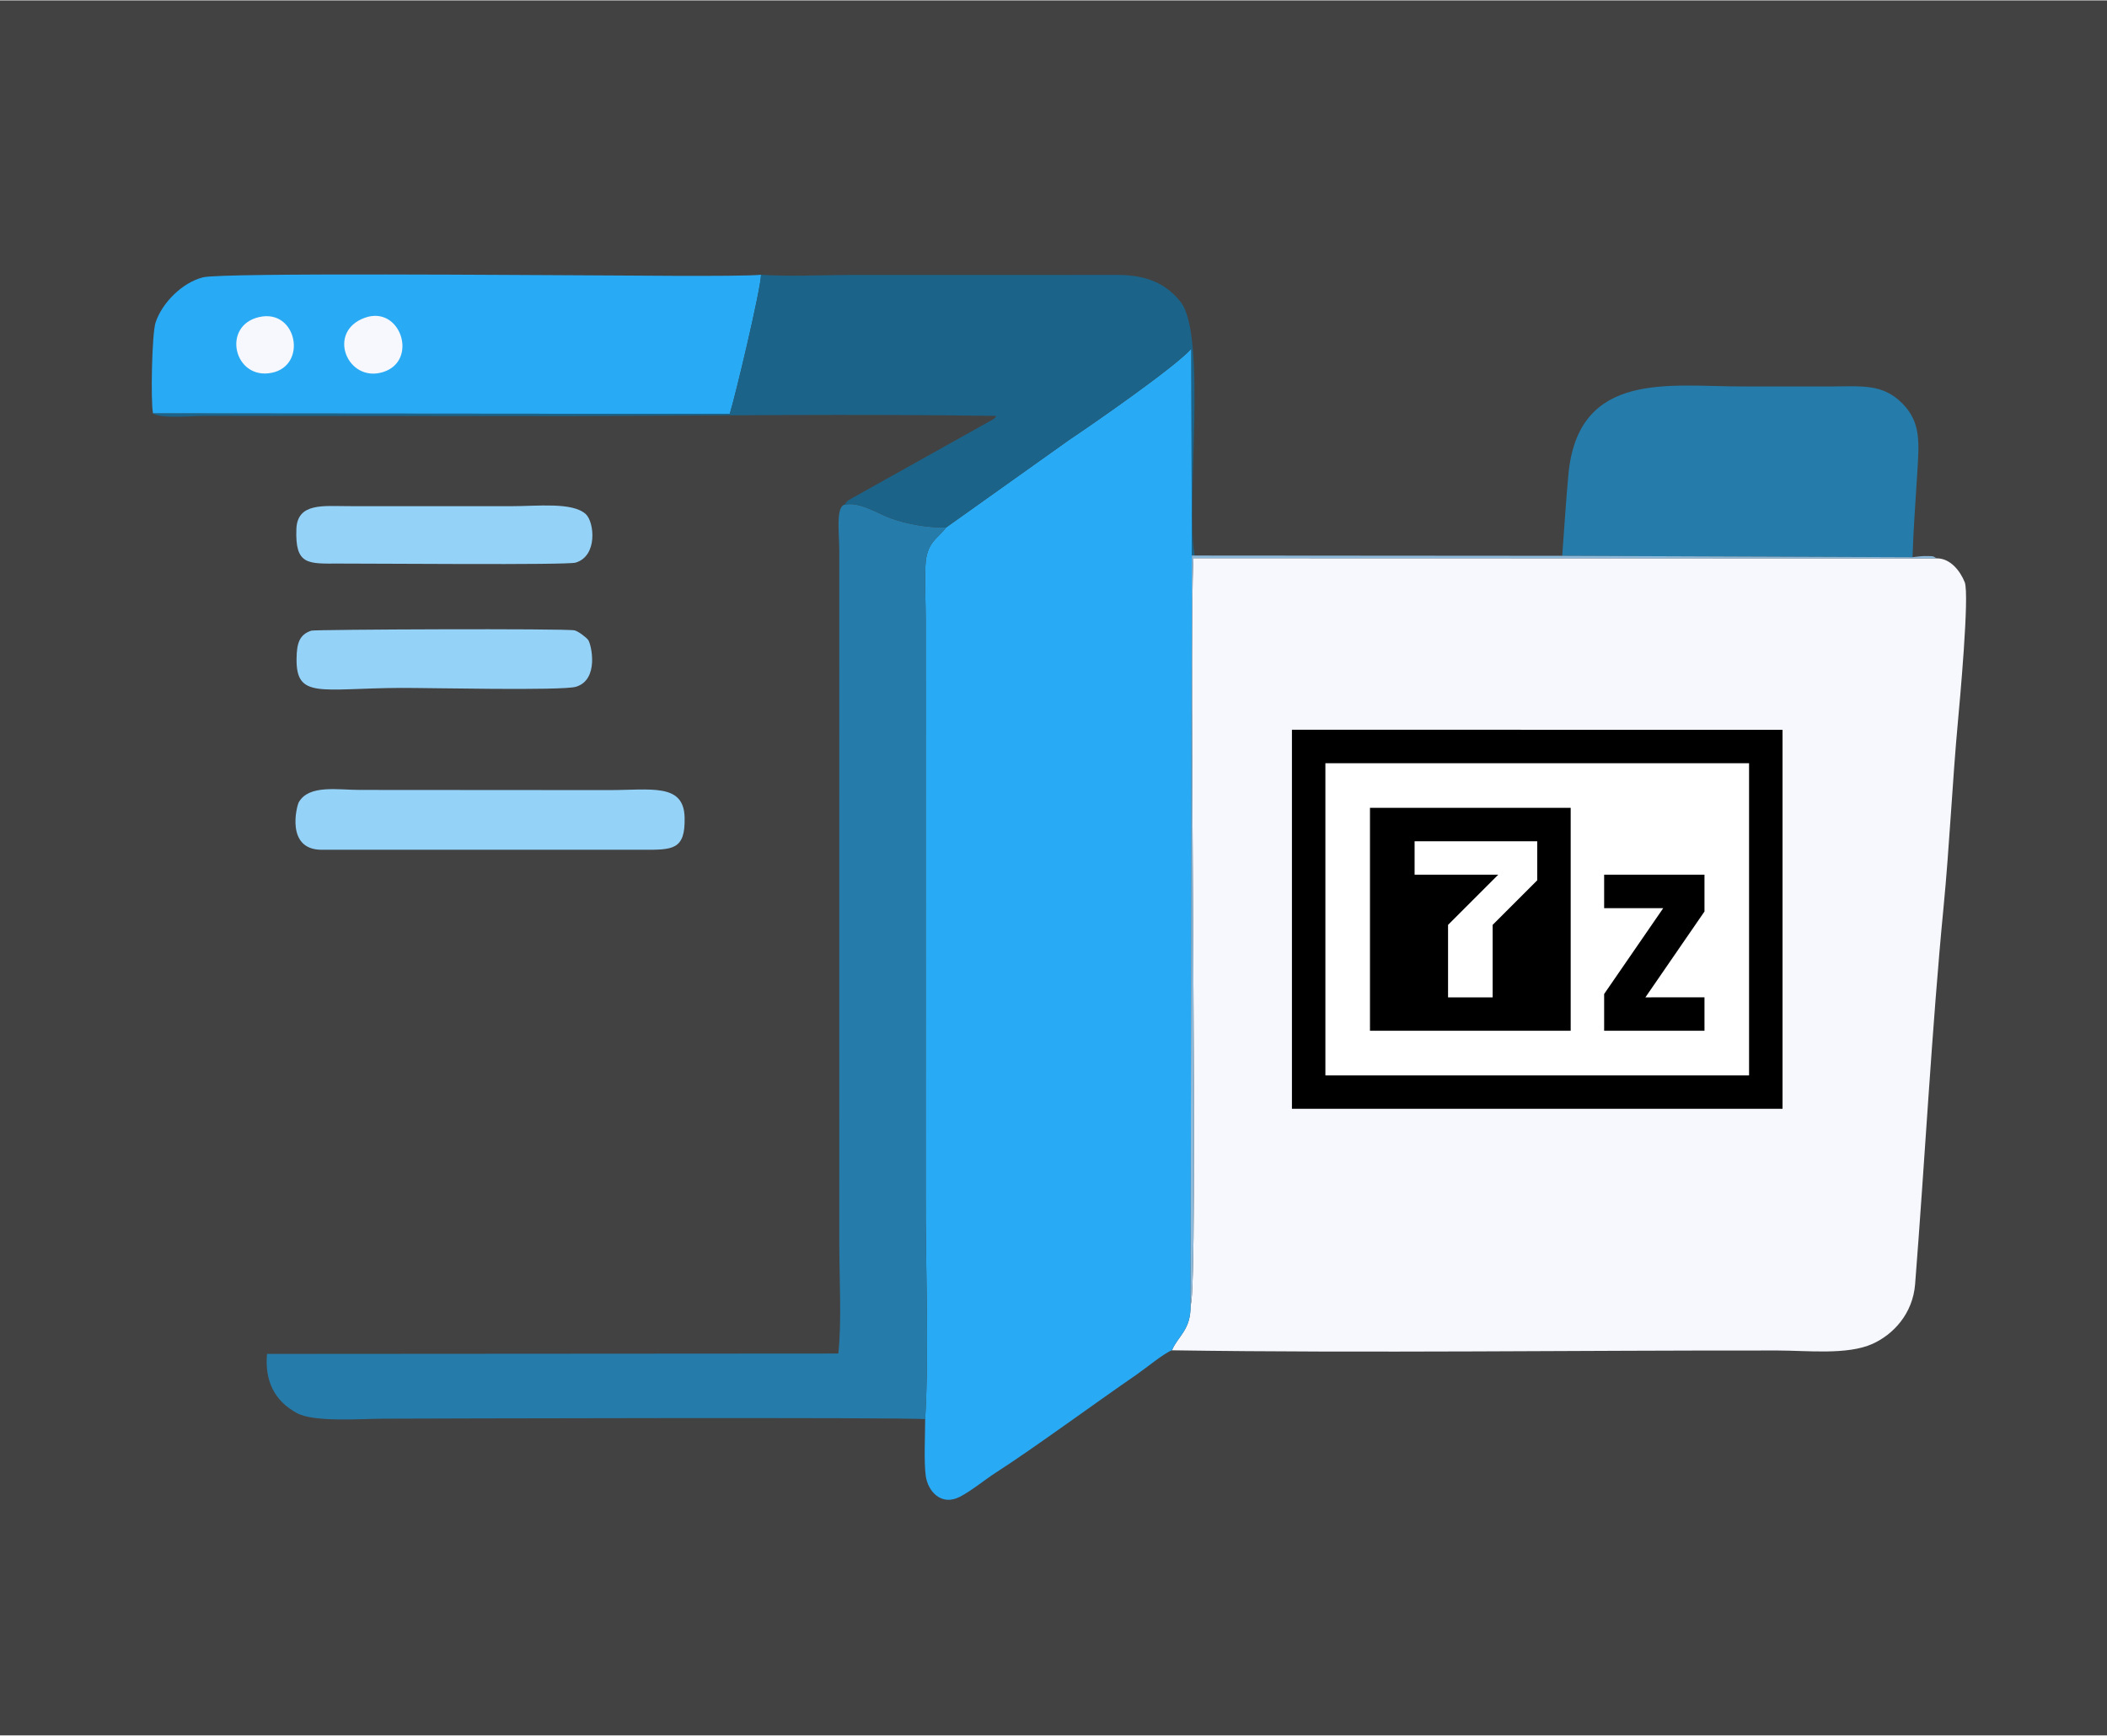 <svg xmlns="http://www.w3.org/2000/svg" xml:space="preserve" width="1181" height="973" style="shape-rendering:geometricPrecision;text-rendering:geometricPrecision;image-rendering:optimizeQuality;fill-rule:evenodd;clip-rule:evenodd" viewBox="0 0 61150000 50359000"><defs><style>.fil3{fill:#257caa}.fil2{fill:#29aaf5}.fil5{fill:#95d2f8}.fil1{fill:#f6f8fd}</style></defs><g id="Слой_x0020_1"><path d="M0 50359000h61150000V0H0z" style="fill:#434242"/><path d="M34552000 37871000c17000 723000-372000 902000-539000 1311000 5704000 86000 11802000-2000 17583000 6000 863000 1000 2017000 135000 2744000-191000 603000-270000 1173000-872000 1241000-1734000 277000-3511000 492000-7514000 824000-10927000 176000-1812000 255000-3641000 421000-5432000 44000-480000 338000-3658000 195000-4015000-130000-326000-417000-698000-815000-693000l-21569000-6000c-144000 2459000 160000 21262000-85000 21681000" class="fil1"/><path d="M27458000 15300000c-257000 341000-567000 425000-599000 1109000-24000 518000 9000 1104000 8000 1633000l-1000 16524000c-12000 2144000 104000 4501000-15000 6615000-1000 447000-40000 1234000 16000 1644000 64000 455000 452000 889000 995000 607000 339000-177000 716000-491000 1042000-701000 1108000-713000 2900000-2032000 4075000-2838000 265000-183000 817000-638000 1034000-711000 167000-409000 556000-588000 539000-1311000l38000-21757000-14000-6001000c-517000 560000-2804000 2147000-3550000 2647000z" class="fil2"/><path d="M26851000 41181000c119000-2114000 3000-4471000 15000-6615000l1000-16524000c1000-529000-32000-1115000-8000-1633000 32000-684000 342000-768000 599000-1109000-536000 9000-1125000-97000-1584000-259000-403000-143000-931000-506000-1368000-401000-250000 73000-151000 818000-148000 1322000 2000 525000 0 1049000 0 1574000l1000 18603000c0 934000 72000 2246000-29000 3137000l-16580000 11000c-69000 763000 200000 1359000 873000 1720000 500000 269000 1855000 162000 2505000 160000 1167000-5000 15210000-46000 15723000 14000" class="fil3"/><path d="m4441000 11989000 16738000 14000c155000-487000 905000-3635000 908000-4039000-576000 63000-4469000 15000-5394000 15000-825000 1000-10226000-82000-10797000 59000-600000 148000-1193000 739000-1381000 1314000-106000 322000-146000 2279000-74000 2637000" class="fil2"/><path d="M4441000 11989000c214000 163000 1178000 69000 1460000 71000l10736000 6000c4077000-14000 8208000-65000 12281000-5000-77000 92000-3000 21000-104000 104000l-4043000 2260000c-173000 105000-156000 68000-265000 215000 437000-105000 965000 258000 1368000 401000 459000 162000 1048000 268000 1584000 259000l3568000-2540000c746000-500000 3033000-2087000 3550000-2647000l14000 6001000h81000c-267000-1515000 375000-6408000-416000-7373000-410000-501000-931000-770000-1825000-772000l-7756000 1000c-814000 2000-1795000 50000-2587000-6000-3000 404000-753000 3552000-908000 4039000z" style="fill:#1b6388"/><path d="m45339000 16122000 10167000 40000c23000-797000 87000-1599000 134000-2391000 55000-906000 129000-1519000-443000-2085000-565000-560000-1156000-484000-2084000-479000-843000 4000-1686000-4000-2529000-1000-2088000 9000-4785000-497000-5066000 2562000-72000 780000-120000 1575000-179000 2354000" class="fil3"/><path d="M9330000 24654000h9330000c861000 1000 1232000 11000 1209000-938000-24000-1006000-977000-792000-2221000-794000l-7194000-5000c-643000 2000-1494000-164000-1785000 363000-53000 95000-392000 1369000 661000 1374000M9037000 18294000c-347000 113000-425000 364000-430000 815000-15000 1177000 693000 859000 3027000 847000 760000-4000 4687000 88000 5085000-34000 679000-209000 442000-1236000 351000-1358000-54000-74000-281000-249000-394000-278000-231000-58000-7531000-27000-7639000 8000M9836000 16347000c933000-3000 6622000 48000 6870000-27000 650000-195000 538000-1179000 300000-1403000-381000-361000-1403000-235000-2168000-235000l-4721000-1000c-719000 0-1485000-108000-1515000 659000-42000 1056000 332000 1010000 1234000 1007000" class="fil5"/><path d="M34552000 37871000c245000-419000-59000-19222000 85000-21681000l21569000 6000c-126000-76000-80000-60000-277000-67000-141000-4000-284000 15000-423000 33000l-10167000-40000-10668000-8000h-81000z" style="fill:#8db9da"/><path d="M10587000 9213000c-1121000 404000-504000 1903000 535000 1574000 1029000-325000 508000-1950000-535000-1574000M7521000 9192000c-1103000 251000-727000 1843000 370000 1617000 1044000-215000 724000-1867000-370000-1617000" class="fil1"/><g id="_7-Zip_Icon.svg"><path d="M37495000 21171000h13591000v10355000H37495000z" style="fill:#fff;fill-rule:nonzero"/><path d="M46556000 25378000v971000h1715000l-1715000 2491000v1068000h2912000v-971000l-1715000 1000 1715000-2492000v-1068000zm-5501000-971000v971000h2427000l-1456000 1456000v2104000h1294000v-2104000l1294000-1294000v-1133000zm-1295000-970000h5825000v6471000h-5825000zm-2265000-2266000v11002000h14238000V21171000zm971000 971000h12296000v9061000H38466000zm0 0" style="fill:#000;fill-rule:nonzero"/></g></g></svg>